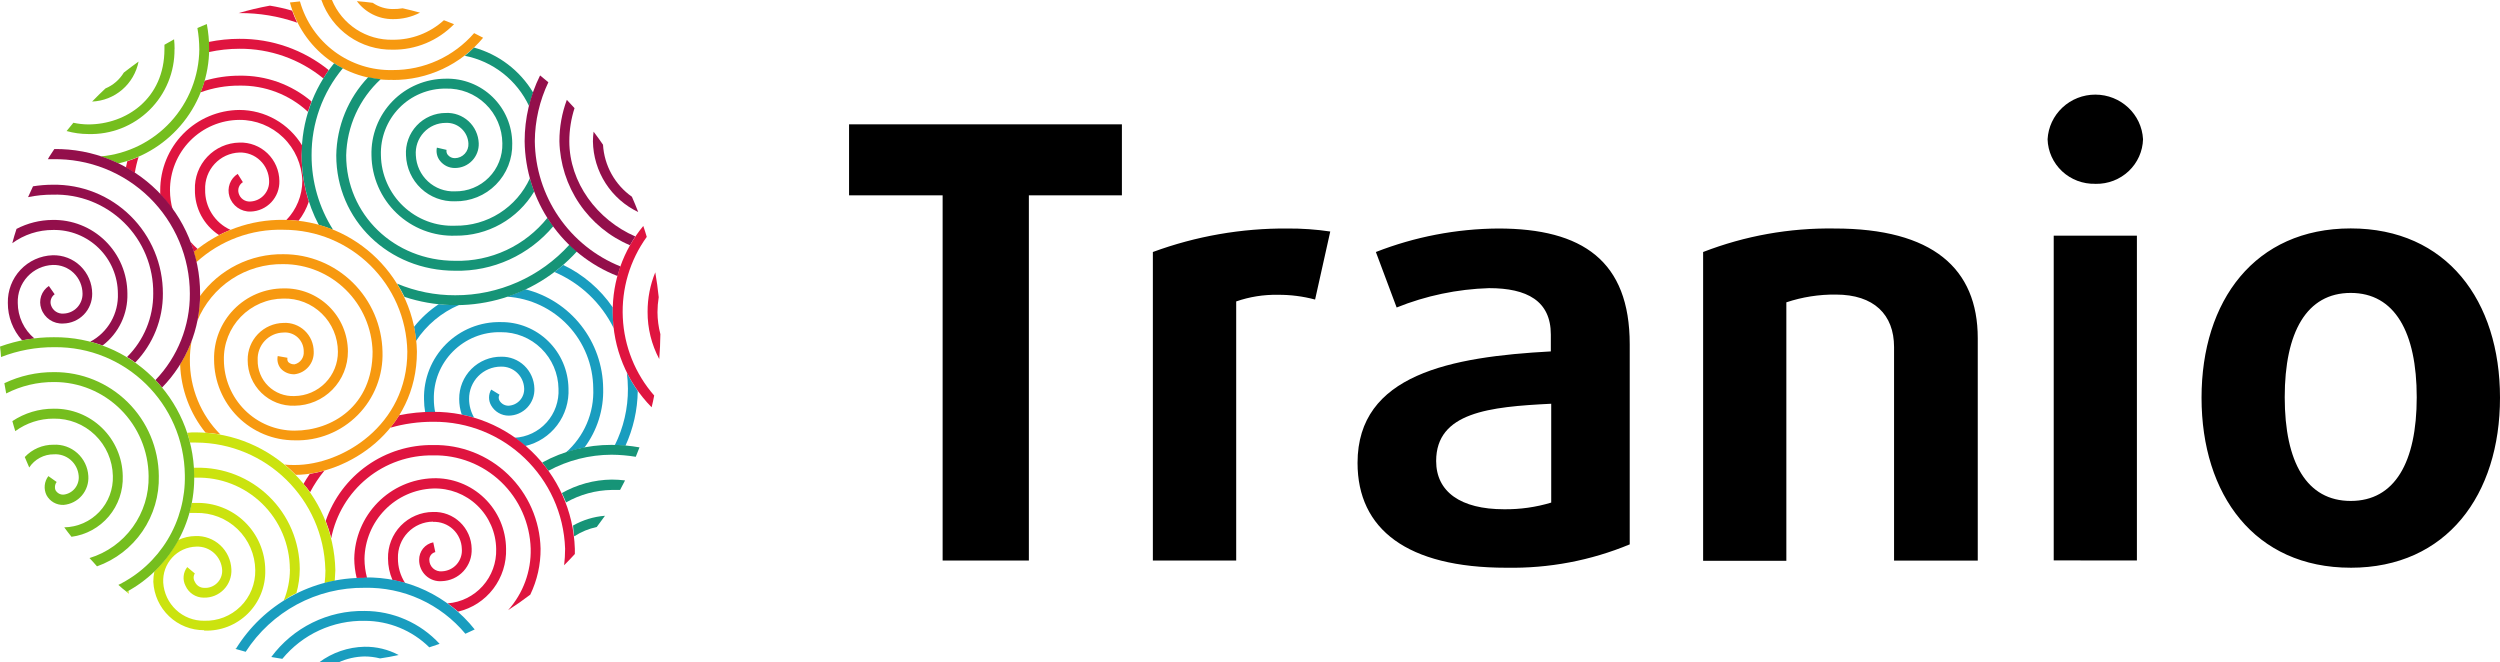 <?xml version="1.0" encoding="UTF-8"?> <svg xmlns="http://www.w3.org/2000/svg" width="117" height="31" viewBox="0 0 117 31" fill="none"> <path d="M14.141 6.812C14.141 6.963 14.118 7.114 14.118 7.27C14.117 8.004 14.23 8.734 14.454 9.432C14.345 9.759 14.183 10.063 13.971 10.334C13.782 10.312 13.593 10.299 13.403 10.295C13.878 9.806 14.145 9.151 14.149 8.467C14.127 7.699 13.806 6.969 13.255 6.435C12.705 5.902 11.969 5.606 11.204 5.611C10.338 5.616 9.509 5.967 8.9 6.586C8.291 7.205 7.951 8.042 7.955 8.913C7.957 9.218 8 9.521 8.082 9.815C7.904 9.563 7.71 9.323 7.499 9.098V8.913C7.496 7.92 7.884 6.967 8.578 6.26C9.273 5.554 10.217 5.154 11.204 5.146C11.795 5.147 12.375 5.301 12.89 5.593C13.404 5.885 13.835 6.305 14.142 6.812H14.141ZM9.775 1.962V2.437C10.244 2.335 10.725 2.283 11.204 2.282C12.635 2.272 14.024 2.763 15.134 3.67C15.215 3.538 15.296 3.406 15.386 3.282C14.201 2.325 12.724 1.807 11.204 1.817C10.725 1.817 10.245 1.867 9.775 1.962ZM13.909 1.062C13.818 0.88 13.739 0.692 13.673 0.5C13.331 0.399 12.983 0.321 12.631 0.264C12.131 0.356 11.643 0.472 11.162 0.613H11.205C12.126 0.606 13.039 0.758 13.909 1.062ZM9.574 3.774C9.522 3.959 9.46 4.141 9.389 4.32C9.971 4.11 10.586 4.004 11.204 4.007C12.39 3.985 13.539 4.423 14.411 5.231C14.462 5.069 14.52 4.91 14.581 4.75C13.638 3.949 12.438 3.52 11.204 3.542C10.655 3.542 10.108 3.621 9.582 3.778L9.574 3.774ZM9.072 11.807C9.13 11.756 9.188 11.703 9.249 11.652C9.126 11.544 9.01 11.427 8.902 11.303C8.964 11.47 9.022 11.625 9.072 11.807ZM9.601 8.877C9.592 8.657 9.627 8.437 9.702 8.23C9.778 8.024 9.894 7.834 10.043 7.672C10.192 7.511 10.371 7.38 10.57 7.288C10.77 7.197 10.985 7.145 11.204 7.138C11.383 7.132 11.56 7.162 11.727 7.226C11.894 7.29 12.046 7.387 12.175 7.511C12.305 7.634 12.409 7.782 12.48 7.947C12.553 8.111 12.591 8.288 12.595 8.467C12.605 8.712 12.519 8.95 12.354 9.131C12.19 9.311 11.962 9.419 11.719 9.431C11.597 9.441 11.475 9.407 11.375 9.337C11.275 9.266 11.202 9.163 11.169 9.045C11.141 8.948 11.145 8.845 11.181 8.751C11.217 8.657 11.282 8.578 11.367 8.525L11.124 8.138C10.953 8.246 10.823 8.407 10.753 8.597C10.683 8.787 10.677 8.994 10.736 9.188C10.867 9.626 11.279 9.919 11.734 9.901C12.1 9.889 12.447 9.732 12.698 9.464C12.949 9.196 13.085 8.839 13.075 8.471C13.072 8.228 13.022 7.989 12.926 7.766C12.83 7.544 12.691 7.343 12.517 7.175C12.342 7.008 12.136 6.877 11.911 6.791C11.685 6.704 11.445 6.664 11.204 6.673C10.922 6.678 10.645 6.739 10.387 6.853C10.129 6.967 9.896 7.132 9.702 7.337C9.508 7.542 9.357 7.784 9.257 8.048C9.158 8.313 9.111 8.595 9.122 8.877C9.115 9.298 9.215 9.714 9.412 10.086C9.61 10.457 9.898 10.772 10.25 11.001C10.424 10.913 10.605 10.831 10.788 10.757C10.428 10.596 10.124 10.331 9.913 9.997C9.701 9.663 9.593 9.273 9.601 8.877ZM5.958 7.545C5.934 7.642 5.911 7.739 5.892 7.839C6.034 7.921 6.174 8.005 6.309 8.095C6.349 7.84 6.408 7.589 6.487 7.343C6.314 7.419 6.138 7.486 5.958 7.545Z" fill="#DF143F"></path> <path d="M28.228 18.174C28.257 19.172 27.948 20.15 27.351 20.948C27.053 21.007 26.761 21.086 26.474 21.185C26.9 20.813 27.238 20.349 27.461 19.828C27.685 19.306 27.788 18.741 27.764 18.174C27.755 17.08 27.334 16.03 26.587 15.234C25.839 14.439 24.821 13.957 23.735 13.885C24.025 13.786 24.311 13.67 24.588 13.539C25.62 13.797 26.537 14.393 27.195 15.231C27.854 16.07 28.218 17.105 28.228 18.174ZM28.722 15.356C28.693 15.113 28.677 14.869 28.676 14.624V14.384C28.09 13.529 27.291 12.845 26.358 12.4C26.225 12.517 26.087 12.626 25.944 12.729C27.154 13.244 28.139 14.177 28.722 15.36V15.356ZM23.437 17.158C24.018 17.137 24.508 17.591 24.531 18.174C24.536 18.276 24.521 18.379 24.487 18.475C24.453 18.572 24.4 18.66 24.331 18.736C24.262 18.812 24.179 18.873 24.087 18.916C23.995 18.959 23.895 18.983 23.793 18.988C23.708 18.987 23.626 18.965 23.552 18.923C23.479 18.88 23.418 18.82 23.375 18.747C23.351 18.704 23.339 18.656 23.339 18.608C23.339 18.559 23.351 18.511 23.375 18.468L22.989 18.232C22.922 18.345 22.887 18.474 22.887 18.606C22.887 18.737 22.922 18.866 22.989 18.98C23.158 19.272 23.47 19.453 23.808 19.452C23.971 19.45 24.133 19.416 24.282 19.35C24.432 19.284 24.567 19.189 24.679 19.07C24.791 18.95 24.878 18.81 24.935 18.656C24.992 18.502 25.017 18.338 25.009 18.174C24.998 17.773 24.829 17.392 24.54 17.114C24.25 16.837 23.864 16.686 23.464 16.694C23.204 16.691 22.946 16.74 22.706 16.839C22.465 16.938 22.246 17.084 22.062 17.268C21.878 17.453 21.733 17.672 21.635 17.913C21.537 18.154 21.488 18.413 21.49 18.674C21.49 18.921 21.53 19.168 21.609 19.402C21.806 19.441 21.996 19.491 22.189 19.546C22.036 19.28 21.955 18.98 21.953 18.674C21.951 18.476 21.988 18.28 22.061 18.096C22.135 17.913 22.243 17.746 22.381 17.605C22.519 17.464 22.684 17.352 22.865 17.276C23.046 17.199 23.241 17.159 23.437 17.158ZM26.346 11.137L26.165 10.928L26.346 11.132V11.137ZM29.336 17.438C29.368 17.687 29.385 17.938 29.387 18.19C29.392 19.111 29.18 20.021 28.769 20.844C28.939 20.844 29.105 20.852 29.268 20.867C29.638 20.061 29.835 19.186 29.847 18.298C29.655 18.025 29.484 17.737 29.336 17.438ZM26.605 18.174C26.591 17.341 26.251 16.548 25.657 15.967C25.064 15.386 24.266 15.065 23.437 15.074C22.962 15.063 22.49 15.15 22.049 15.328C21.608 15.506 21.207 15.772 20.87 16.109C20.535 16.447 20.271 16.849 20.094 17.291C19.918 17.734 19.832 18.209 19.844 18.686C19.845 18.89 19.863 19.095 19.898 19.297H20.366C20.326 19.098 20.305 18.896 20.304 18.693C20.294 18.278 20.368 17.864 20.521 17.478C20.675 17.093 20.905 16.742 21.198 16.448C21.491 16.154 21.84 15.922 22.224 15.767C22.608 15.612 23.02 15.537 23.433 15.546C24.141 15.538 24.822 15.812 25.329 16.308C25.836 16.804 26.127 17.482 26.138 18.193C26.153 18.479 26.111 18.766 26.016 19.036C25.921 19.306 25.774 19.555 25.583 19.768C25.392 19.981 25.161 20.154 24.904 20.278C24.646 20.401 24.367 20.473 24.082 20.487C24.252 20.607 24.419 20.735 24.576 20.875C25.176 20.736 25.708 20.389 26.079 19.895C26.45 19.401 26.636 18.792 26.605 18.174ZM21.478 14.275H21.308C21.053 14.275 20.798 14.275 20.535 14.236C20.096 14.526 19.704 14.884 19.377 15.298C19.419 15.516 19.45 15.736 19.469 15.957C19.96 15.211 20.659 14.626 21.478 14.275Z" fill="#199DBF"></path> <path d="M16.702 0.055C16.96 0.074 17.208 0.1 17.444 0.132C17.719 0.321 18.045 0.423 18.379 0.423C18.534 0.426 18.69 0.414 18.844 0.388C19.119 0.449 19.39 0.518 19.657 0.592C19.263 0.797 18.825 0.901 18.379 0.895C18.054 0.896 17.733 0.821 17.442 0.675C17.151 0.529 16.897 0.317 16.702 0.055ZM18.379 2.325C18.913 2.331 19.442 2.228 19.936 2.023C20.429 1.818 20.876 1.515 21.25 1.132C21.093 1.066 20.935 1.004 20.775 0.946C20.12 1.542 19.266 1.868 18.383 1.86C17.777 1.874 17.181 1.704 16.673 1.373C16.165 1.041 15.768 0.562 15.535 0L15.041 0C15.285 0.69 15.739 1.286 16.337 1.703C16.936 2.12 17.65 2.338 18.379 2.325ZM18.379 3.743C19.185 3.746 19.982 3.571 20.714 3.23C21.445 2.888 22.092 2.389 22.61 1.767L22.189 1.55C21.714 2.096 21.128 2.533 20.471 2.831C19.814 3.129 19.1 3.282 18.379 3.279C17.404 3.302 16.448 2.999 15.662 2.418C14.877 1.837 14.305 1.009 14.037 0.066L13.569 0.116C13.851 1.175 14.478 2.107 15.35 2.764C16.223 3.421 17.289 3.765 18.379 3.739V3.743Z" fill="#F79910"></path> <path d="M25.621 10.195C25.709 10.334 25.802 10.471 25.899 10.583C25.336 11.253 24.632 11.789 23.837 12.15C23.042 12.512 22.177 12.69 21.304 12.671C18.182 12.671 15.737 10.3 15.737 7.269C15.759 5.904 16.293 4.598 17.232 3.612C17.424 3.654 17.62 3.688 17.815 3.709C17.322 4.163 16.924 4.712 16.647 5.323C16.369 5.935 16.218 6.597 16.201 7.269C16.201 10.036 18.441 12.206 21.304 12.206C22.129 12.227 22.947 12.056 23.696 11.707C24.444 11.359 25.102 10.841 25.62 10.195H25.621ZM21.304 13.818C20.368 13.821 19.441 13.635 18.577 13.272C18.707 13.473 18.826 13.681 18.932 13.895C20.34 14.36 21.851 14.406 23.283 14.027C24.716 13.648 26.009 12.861 27.007 11.76C26.888 11.66 26.764 11.56 26.651 11.45C25.974 12.198 25.148 12.796 24.227 13.203C23.306 13.611 22.311 13.821 21.304 13.818ZM16.046 3.193C15.903 3.127 15.766 3.049 15.636 2.96C14.647 4.175 14.11 5.699 14.118 7.269C14.116 8.404 14.39 9.521 14.918 10.524C15.146 10.588 15.37 10.664 15.59 10.753C14.928 9.712 14.579 8.502 14.582 7.266C14.576 5.777 15.095 4.334 16.046 3.193ZM22.185 2.225C22.048 2.361 21.904 2.491 21.753 2.611C22.403 2.739 23.015 3.019 23.538 3.429C24.06 3.838 24.48 4.366 24.762 4.968C24.817 4.75 24.879 4.539 24.951 4.332C24.331 3.299 23.339 2.544 22.181 2.225H22.185ZM21.303 10.563C20.858 10.581 20.414 10.51 19.997 10.353C19.58 10.196 19.198 9.957 18.874 9.65C18.55 9.344 18.291 8.975 18.111 8.566C17.931 8.157 17.834 7.716 17.827 7.269C17.813 6.862 17.881 6.456 18.028 6.076C18.174 5.696 18.396 5.349 18.679 5.058C18.963 4.766 19.303 4.534 19.679 4.378C20.054 4.221 20.457 4.142 20.864 4.146C21.206 4.137 21.547 4.195 21.866 4.319C22.185 4.444 22.477 4.63 22.724 4.869C23.222 5.351 23.505 6.014 23.51 6.708C23.518 7.004 23.466 7.298 23.357 7.573C23.249 7.848 23.086 8.098 22.878 8.307C22.671 8.517 22.423 8.683 22.149 8.794C21.876 8.906 21.584 8.96 21.289 8.955C20.825 8.974 20.372 8.807 20.03 8.491C19.687 8.176 19.483 7.737 19.461 7.27C19.446 7.076 19.471 6.88 19.534 6.696C19.598 6.512 19.699 6.344 19.831 6.201C19.963 6.058 20.122 5.944 20.3 5.867C20.478 5.789 20.67 5.75 20.864 5.751C21.131 5.738 21.392 5.831 21.59 6.012C21.789 6.192 21.908 6.443 21.922 6.712C21.928 6.8 21.916 6.888 21.887 6.97C21.858 7.053 21.813 7.129 21.753 7.194C21.694 7.259 21.622 7.31 21.543 7.346C21.463 7.382 21.376 7.401 21.289 7.402C21.226 7.403 21.164 7.39 21.107 7.364C21.05 7.338 21 7.299 20.96 7.251C20.932 7.218 20.912 7.18 20.902 7.139C20.891 7.098 20.89 7.055 20.898 7.014L20.446 6.909C20.423 7.018 20.425 7.132 20.452 7.241C20.478 7.35 20.53 7.451 20.601 7.537C20.684 7.64 20.79 7.723 20.91 7.78C21.03 7.836 21.16 7.864 21.293 7.862C21.442 7.863 21.591 7.832 21.729 7.774C21.867 7.715 21.991 7.629 22.095 7.52C22.199 7.412 22.28 7.283 22.333 7.143C22.387 7.002 22.411 6.852 22.405 6.701C22.397 6.506 22.35 6.315 22.268 6.138C22.186 5.961 22.07 5.803 21.927 5.671C21.783 5.54 21.615 5.438 21.433 5.372C21.25 5.306 21.056 5.277 20.863 5.287C20.608 5.286 20.357 5.338 20.123 5.439C19.889 5.54 19.678 5.688 19.504 5.874C19.329 6.06 19.194 6.279 19.108 6.52C19.021 6.76 18.984 7.015 19 7.27C19.022 7.86 19.275 8.418 19.705 8.821C20.134 9.224 20.705 9.439 21.292 9.421C21.647 9.427 22 9.361 22.33 9.227C22.66 9.093 22.959 8.893 23.21 8.639C23.46 8.386 23.657 8.085 23.788 7.753C23.919 7.421 23.982 7.066 23.973 6.709C23.971 6.304 23.889 5.903 23.731 5.531C23.573 5.158 23.342 4.822 23.053 4.54C22.763 4.258 22.42 4.037 22.044 3.89C21.668 3.743 21.267 3.672 20.864 3.683C19.923 3.683 19.023 4.063 18.367 4.739C18.043 5.073 17.789 5.469 17.62 5.904C17.452 6.339 17.372 6.804 17.385 7.271C17.392 7.778 17.5 8.279 17.703 8.744C17.905 9.209 18.197 9.628 18.563 9.978C18.929 10.328 19.361 10.601 19.833 10.782C20.306 10.963 20.809 11.047 21.314 11.03C22.055 11.037 22.784 10.851 23.431 10.487C24.078 10.124 24.619 9.598 25.001 8.96C24.924 8.758 24.857 8.552 24.8 8.343C24.493 9.014 24 9.581 23.379 9.975C22.759 10.369 22.037 10.573 21.303 10.563Z" fill="#169477"></path> <path d="M24.553 6.607C24.553 5.539 24.801 4.485 25.276 3.53C25.404 3.635 25.528 3.744 25.663 3.851C25.253 4.71 25.037 5.65 25.029 6.603C25.044 7.87 25.434 9.104 26.148 10.149C26.862 11.193 27.868 12.001 29.039 12.469C28.99 12.617 28.942 12.764 28.901 12.919C27.633 12.422 26.542 11.556 25.768 10.431C24.993 9.307 24.57 7.974 24.553 6.607ZM29.484 11.478C29.562 11.337 29.646 11.2 29.735 11.067C27.946 10.292 26.644 8.544 26.644 6.611C26.644 6.085 26.726 5.562 26.888 5.061C26.771 4.932 26.647 4.805 26.528 4.673C26.297 5.293 26.179 5.95 26.18 6.612C26.206 7.657 26.531 8.672 27.117 9.535C27.703 10.398 28.525 11.073 29.484 11.478ZM29.87 9.928C29.777 9.685 29.678 9.445 29.573 9.207C29.18 8.93 28.855 8.567 28.62 8.145C28.386 7.724 28.25 7.255 28.221 6.773C28.079 6.565 27.933 6.361 27.78 6.162C27.76 6.312 27.751 6.464 27.749 6.614C27.76 7.312 27.965 7.992 28.342 8.578C28.718 9.163 29.25 9.631 29.878 9.928H29.87Z" fill="#930F4B"></path> <path d="M28.676 14.628C28.658 13.149 29.165 11.712 30.106 10.575C30.164 10.745 30.218 10.912 30.268 11.086C29.479 12.18 29.084 13.511 29.147 14.86C29.21 16.21 29.728 17.497 30.616 18.511C30.582 18.696 30.542 18.88 30.496 19.061C29.334 17.882 28.68 16.289 28.676 14.628ZM30.852 16.802C30.883 16.414 30.902 16.027 30.906 15.64C30.818 15.303 30.772 14.957 30.77 14.608C30.771 14.375 30.791 14.14 30.828 13.907C30.79 13.52 30.732 13.133 30.667 12.745C30.427 13.331 30.305 13.96 30.307 14.594C30.303 15.363 30.491 16.123 30.852 16.802Z" fill="#DF143F"></path> <path d="M28.619 20.82C29.058 20.82 29.495 20.859 29.928 20.937C29.874 21.083 29.812 21.235 29.754 21.378C29.379 21.316 28.999 21.283 28.619 21.281C27.588 21.284 26.574 21.542 25.666 22.033C25.572 21.902 25.475 21.773 25.377 21.645C26.371 21.1 27.486 20.817 28.619 20.82ZM26.3 23.083C26.37 23.226 26.432 23.37 26.49 23.514C27.145 23.142 27.882 22.941 28.634 22.929H29.02C29.101 22.781 29.175 22.634 29.252 22.483C29.046 22.458 28.838 22.445 28.63 22.444C27.803 22.454 26.992 22.676 26.273 23.087L26.3 23.083ZM26.884 25.094C27.203 24.888 27.556 24.742 27.927 24.664C28.054 24.489 28.178 24.315 28.313 24.138C27.787 24.179 27.277 24.335 26.818 24.595C26.826 24.76 26.853 24.928 26.872 25.094H26.884Z" fill="#169477"></path> <path d="M15.185 22.022C14.927 22.337 14.702 22.676 14.512 23.036C14.419 22.899 14.316 22.77 14.202 22.65C14.295 22.487 14.392 22.331 14.497 22.18C14.729 22.142 14.959 22.089 15.185 22.021V22.022ZM23.684 25.68C23.68 25.236 23.588 24.798 23.414 24.392C23.239 23.985 22.985 23.617 22.666 23.31C22.348 23.003 21.971 22.762 21.558 22.603C21.146 22.443 20.706 22.368 20.264 22.382C19.288 22.414 18.361 22.822 17.675 23.521C16.989 24.221 16.597 25.159 16.579 26.142C16.581 26.447 16.619 26.751 16.691 27.047H17.178C17.1 26.757 17.06 26.457 17.058 26.156C17.072 25.299 17.413 24.48 18.009 23.867C18.605 23.254 19.412 22.895 20.264 22.862C20.645 22.849 21.024 22.913 21.38 23.049C21.735 23.186 22.061 23.392 22.336 23.656C22.892 24.189 23.211 24.924 23.221 25.695C23.24 26.332 23.014 26.952 22.59 27.425C22.166 27.899 21.577 28.19 20.945 28.238C21.117 28.357 21.281 28.487 21.439 28.624C22.095 28.47 22.677 28.092 23.086 27.554C23.496 27.016 23.707 26.353 23.684 25.676V25.68ZM20.265 20.828C19.163 20.814 18.085 21.15 17.184 21.787C16.282 22.424 15.603 23.331 15.243 24.378C15.346 24.64 15.434 24.912 15.501 25.187C15.719 24.083 16.315 23.09 17.186 22.382C18.056 21.674 19.146 21.296 20.265 21.312C21.446 21.286 22.588 21.73 23.445 22.547C24.301 23.364 24.801 24.489 24.836 25.676C24.863 26.736 24.485 27.766 23.78 28.555C24.137 28.326 24.481 28.086 24.817 27.83C25.14 27.158 25.306 26.421 25.299 25.676C25.269 24.362 24.722 23.115 23.779 22.206C22.835 21.297 21.571 20.802 20.265 20.828ZM20.265 24.424C20.436 24.417 20.607 24.443 20.767 24.503C20.927 24.562 21.075 24.652 21.2 24.769C21.325 24.886 21.427 25.026 21.497 25.183C21.569 25.339 21.608 25.508 21.613 25.68C21.625 25.811 21.61 25.944 21.568 26.07C21.527 26.195 21.461 26.311 21.374 26.41C21.287 26.509 21.181 26.589 21.062 26.645C20.943 26.701 20.814 26.733 20.683 26.738C20.608 26.745 20.532 26.737 20.461 26.713C20.39 26.689 20.324 26.651 20.268 26.6C20.213 26.549 20.168 26.488 20.138 26.418C20.107 26.349 20.092 26.274 20.092 26.199C20.09 26.116 20.118 26.034 20.169 25.969C20.22 25.903 20.292 25.857 20.373 25.838L20.276 25.381C20.088 25.419 19.92 25.521 19.799 25.67C19.679 25.82 19.614 26.007 19.616 26.199C19.614 26.337 19.64 26.474 19.694 26.6C19.747 26.727 19.827 26.841 19.927 26.936C20.027 27.03 20.146 27.102 20.275 27.147C20.405 27.192 20.542 27.21 20.679 27.198C20.87 27.192 21.058 27.147 21.232 27.067C21.406 26.987 21.562 26.873 21.692 26.731C21.821 26.59 21.922 26.424 21.988 26.244C22.053 26.063 22.082 25.871 22.074 25.679C22.07 25.446 22.019 25.216 21.925 25.002C21.831 24.789 21.696 24.597 21.527 24.437C21.358 24.277 21.159 24.152 20.942 24.07C20.725 23.988 20.493 23.951 20.261 23.96C19.98 23.962 19.702 24.02 19.444 24.131C19.185 24.241 18.951 24.403 18.755 24.605C18.36 25.015 18.145 25.567 18.159 26.137C18.159 26.483 18.23 26.826 18.368 27.145C18.569 27.184 18.755 27.229 18.959 27.284C18.736 26.938 18.619 26.534 18.623 26.121C18.617 25.9 18.655 25.68 18.735 25.473C18.814 25.267 18.934 25.079 19.087 24.92C19.24 24.761 19.423 24.634 19.625 24.547C19.828 24.46 20.045 24.414 20.265 24.413V24.424ZM20.265 19.274C19.734 19.274 19.204 19.326 18.685 19.433C18.557 19.637 18.417 19.833 18.264 20.018C18.915 19.831 19.588 19.738 20.265 19.739C23.591 19.71 26.334 22.346 26.447 25.68C26.447 25.939 26.431 26.197 26.401 26.454C26.573 26.282 26.741 26.105 26.903 25.928V25.684C26.787 22.095 23.844 19.252 20.265 19.274Z" fill="#DF143F"></path> <path d="M8.886 16.849C8.883 17.496 9.008 18.138 9.253 18.736C9.498 19.335 9.86 19.879 10.316 20.335C10.086 20.294 9.854 20.266 9.621 20.251C8.887 19.343 8.469 18.219 8.43 17.05C8.645 16.701 8.825 16.333 8.968 15.95C8.913 16.246 8.886 16.547 8.886 16.849ZM13.265 10.289C11.732 10.271 10.243 10.805 9.069 11.795C9.114 11.951 9.153 12.109 9.192 12.269C10.305 11.254 11.765 10.71 13.268 10.753C16.427 10.753 19.005 13.289 19.063 16.457C19.063 19.918 16.007 21.762 13.801 21.762C13.639 21.762 13.477 21.762 13.318 21.739C13.502 21.891 13.676 22.053 13.844 22.223C16.227 22.2 19.512 20.197 19.512 16.457C19.441 13.042 16.669 10.306 13.264 10.289H13.265ZM17.901 16.457C17.876 15.238 17.376 14.077 16.509 13.224C15.642 12.371 14.477 11.895 13.264 11.897C12.504 11.885 11.753 12.057 11.073 12.399C10.394 12.74 9.805 13.24 9.358 13.857C9.352 14.247 9.31 14.636 9.234 15.019C9.562 14.22 10.121 13.538 10.84 13.064C11.559 12.59 12.404 12.345 13.264 12.361C14.353 12.362 15.399 12.791 16.178 13.556C16.958 14.321 17.409 15.362 17.437 16.457C17.437 18.999 15.544 20.154 13.785 20.154C12.911 20.154 12.073 19.807 11.453 19.187C10.834 18.568 10.483 17.727 10.478 16.849C10.469 16.475 10.535 16.104 10.671 15.756C10.807 15.409 11.011 15.092 11.27 14.825C11.53 14.557 11.84 14.344 12.182 14.197C12.524 14.051 12.892 13.975 13.264 13.973C13.594 13.964 13.924 14.021 14.232 14.142C14.54 14.262 14.821 14.444 15.059 14.675C15.297 14.906 15.486 15.183 15.616 15.489C15.745 15.795 15.813 16.124 15.814 16.457C15.818 17.003 15.606 17.528 15.225 17.918C14.844 18.307 14.325 18.529 13.782 18.535C13.327 18.556 12.881 18.387 12.555 18.067C12.393 17.909 12.266 17.719 12.181 17.51C12.095 17.3 12.054 17.075 12.059 16.849C12.052 16.684 12.078 16.52 12.135 16.366C12.192 16.212 12.278 16.071 12.39 15.952C12.502 15.832 12.637 15.736 12.786 15.669C12.935 15.602 13.097 15.566 13.26 15.563C13.383 15.551 13.506 15.566 13.623 15.606C13.739 15.646 13.846 15.71 13.937 15.795C14.027 15.879 14.098 15.982 14.146 16.096C14.194 16.21 14.217 16.333 14.215 16.457C14.225 16.59 14.188 16.724 14.11 16.832C14.032 16.941 13.918 17.018 13.789 17.05C13.735 17.054 13.681 17.047 13.629 17.029C13.578 17.011 13.532 16.982 13.492 16.945C13.471 16.916 13.457 16.884 13.45 16.849C13.444 16.814 13.445 16.779 13.454 16.744L12.998 16.663C12.977 16.764 12.978 16.868 13.002 16.969C13.026 17.07 13.072 17.164 13.137 17.244C13.303 17.428 13.543 17.526 13.79 17.515C14.317 17.45 14.706 16.989 14.682 16.457C14.682 16.273 14.645 16.091 14.573 15.923C14.501 15.754 14.395 15.602 14.262 15.476C14.129 15.35 13.972 15.253 13.8 15.19C13.629 15.128 13.446 15.101 13.264 15.113C12.813 15.121 12.385 15.309 12.071 15.634C11.758 15.959 11.585 16.396 11.591 16.849C11.59 17.136 11.646 17.42 11.757 17.684C11.868 17.949 12.031 18.188 12.236 18.388C12.441 18.587 12.684 18.744 12.95 18.847C13.216 18.95 13.501 18.997 13.786 18.987C14.452 18.982 15.089 18.712 15.557 18.235C16.024 17.759 16.285 17.115 16.282 16.445C16.281 16.052 16.201 15.663 16.049 15.301C15.896 14.938 15.672 14.611 15.392 14.336C15.111 14.062 14.778 13.846 14.414 13.702C14.049 13.558 13.659 13.488 13.268 13.497C12.835 13.498 12.406 13.585 12.007 13.754C11.608 13.923 11.246 14.171 10.943 14.482C10.64 14.793 10.403 15.161 10.244 15.565C10.086 15.97 10.009 16.402 10.019 16.837C10.023 17.839 10.422 18.799 11.129 19.506C11.836 20.212 12.793 20.608 13.79 20.607C14.336 20.623 14.88 20.526 15.387 20.323C15.895 20.12 16.355 19.814 16.741 19.425C17.126 19.036 17.428 18.572 17.627 18.062C17.827 17.551 17.92 17.005 17.901 16.457Z" fill="#F79910"></path> <path d="M9.327 2.299C9.325 1.967 9.296 1.636 9.238 1.31L9.679 1.124C9.751 1.507 9.789 1.896 9.79 2.286C9.783 3.53 9.361 4.735 8.59 5.708C7.819 6.681 6.745 7.364 5.541 7.649C5.274 7.521 4.999 7.411 4.717 7.32C5.969 7.207 7.133 6.631 7.986 5.703C8.838 4.775 9.316 3.562 9.328 2.299H9.327ZM6.49 2.878C6.256 3.046 6.024 3.219 5.795 3.397C5.594 3.729 5.294 3.989 4.937 4.138C4.723 4.336 4.515 4.542 4.311 4.753C4.83 4.731 5.327 4.535 5.721 4.195C6.116 3.855 6.385 3.391 6.486 2.878H6.49ZM8.171 2.297C8.171 2.144 8.163 1.992 8.147 1.839C7.997 1.921 7.847 2.01 7.696 2.095V2.297C7.696 4.622 5.903 5.823 4.129 5.823C3.896 5.821 3.662 5.795 3.434 5.745L3.117 6.133C3.447 6.225 3.787 6.272 4.129 6.273C4.658 6.289 5.184 6.198 5.676 6.005C6.169 5.812 6.617 5.52 6.995 5.149C7.372 4.778 7.67 4.334 7.871 3.843C8.073 3.353 8.173 2.827 8.167 2.297H8.171Z" fill="#75BE1E"></path> <path d="M6.015 27.648C6.015 27.698 6.015 27.741 6.039 27.791L5.919 27.698L6.015 27.648ZM11 30.361H11.039V30.334L11 30.361ZM9.555 29.512C9.931 29.527 10.307 29.464 10.658 29.328C11.009 29.191 11.329 28.983 11.598 28.718C12.14 28.181 12.435 27.443 12.414 26.679C12.412 26.258 12.325 25.841 12.16 25.454C11.995 25.067 11.754 24.717 11.452 24.424C11.15 24.131 10.793 23.902 10.401 23.75C10.01 23.597 9.592 23.525 9.172 23.537H8.972C8.939 23.695 8.9 23.851 8.855 24.006H9.168C9.527 23.996 9.883 24.058 10.217 24.187C10.552 24.317 10.857 24.512 11.116 24.761C11.639 25.265 11.938 25.956 11.946 26.683C11.952 26.999 11.894 27.312 11.775 27.605C11.656 27.897 11.48 28.162 11.256 28.383C11.031 28.604 10.765 28.778 10.472 28.893C10.178 29.008 9.865 29.061 9.551 29.051C9.066 29.056 8.597 28.875 8.241 28.543C7.886 28.211 7.67 27.755 7.639 27.268C7.627 27.055 7.658 26.841 7.729 26.64C7.801 26.439 7.912 26.254 8.056 26.097C8.2 25.939 8.374 25.813 8.568 25.724C8.762 25.636 8.971 25.588 9.184 25.582C9.823 25.552 10.366 26.046 10.398 26.687C10.402 26.799 10.383 26.91 10.341 27.014C10.3 27.118 10.237 27.212 10.157 27.289C10.077 27.367 9.982 27.427 9.878 27.465C9.773 27.504 9.662 27.52 9.551 27.512C9.459 27.511 9.369 27.483 9.293 27.433C9.216 27.382 9.155 27.31 9.118 27.226C9.081 27.168 9.062 27.101 9.062 27.032C9.062 26.963 9.081 26.896 9.118 26.838L8.762 26.54C8.667 26.663 8.608 26.811 8.594 26.966C8.58 27.121 8.61 27.277 8.682 27.416C8.832 27.753 9.166 27.971 9.535 27.97C9.71 27.975 9.883 27.944 10.044 27.879C10.206 27.813 10.352 27.715 10.474 27.589C10.596 27.464 10.69 27.314 10.751 27.15C10.812 26.986 10.839 26.811 10.829 26.636C10.809 26.209 10.621 25.806 10.308 25.516C9.994 25.226 9.58 25.072 9.154 25.087C8.867 25.089 8.584 25.155 8.327 25.28C8.037 25.821 7.665 26.312 7.225 26.738C7.192 26.899 7.175 27.064 7.175 27.23C7.205 27.842 7.469 28.419 7.912 28.84C8.354 29.262 8.941 29.496 9.551 29.493L9.555 29.512ZM13.569 26.652C13.566 27.155 13.466 27.652 13.275 28.117C13.466 27.973 13.665 27.854 13.871 27.76C13.974 27.392 14.027 27.011 14.029 26.628C14.026 25.995 13.898 25.369 13.652 24.787C13.405 24.204 13.045 23.677 12.593 23.236C12.141 22.795 11.605 22.448 11.017 22.217C10.43 21.986 9.803 21.875 9.172 21.89H9.08V22.355H9.161C9.731 22.338 10.299 22.437 10.831 22.644C11.364 22.852 11.849 23.164 12.26 23.562C12.67 23.96 12.997 24.436 13.221 24.963C13.445 25.489 13.562 26.056 13.565 26.628L13.569 26.652ZM15.231 26.683C15.23 26.887 15.217 27.09 15.192 27.292C15.349 27.248 15.507 27.211 15.667 27.179C15.667 27.016 15.694 26.85 15.694 26.683C15.62 23.118 12.728 20.259 9.172 20.235C9.03 20.235 8.898 20.235 8.759 20.255C8.809 20.406 8.855 20.556 8.894 20.712H9.172C12.463 20.725 15.145 23.362 15.226 26.66L15.231 26.683Z" fill="#CBE30F"></path> <path d="M17.058 30.268C17.615 30.259 18.166 30.393 18.658 30.655C18.371 30.718 18.082 30.772 17.788 30.814C17.55 30.753 17.304 30.722 17.058 30.722C16.638 30.73 16.224 30.825 15.841 31H14.933C15.548 30.54 16.291 30.284 17.058 30.268ZM17.058 28.593C16.213 28.578 15.377 28.766 14.618 29.141C13.86 29.515 13.201 30.066 12.696 30.748L13.213 30.834C13.683 30.264 14.274 29.807 14.943 29.5C15.613 29.192 16.343 29.04 17.078 29.055C18.205 29.058 19.287 29.503 20.091 30.295C20.253 30.244 20.415 30.187 20.574 30.132C20.125 29.646 19.581 29.258 18.976 28.994C18.371 28.729 17.718 28.592 17.058 28.593ZM17.058 27.045C15.854 27.031 14.667 27.33 13.612 27.913C12.557 28.497 11.669 29.344 11.035 30.373L11.498 30.504C12.098 29.574 12.923 28.812 13.895 28.288C14.867 27.765 15.955 27.497 17.058 27.509C17.955 27.489 18.845 27.672 19.662 28.044C20.48 28.417 21.203 28.969 21.78 29.66C21.926 29.594 22.074 29.527 22.216 29.458C21.6 28.682 20.814 28.058 19.919 27.636C19.025 27.214 18.046 27.005 17.058 27.024V27.045Z" fill="#199DBF"></path> <path d="M2.469 7.451H2.24C2.318 7.3 2.438 7.146 2.543 6.975C4.344 6.955 6.078 7.657 7.362 8.929C7.996 9.557 8.5 10.306 8.844 11.133C9.187 11.959 9.365 12.845 9.365 13.741C9.372 15.386 8.731 16.967 7.582 18.139C7.484 18.018 7.381 17.9 7.274 17.787C8.317 16.702 8.895 15.249 8.885 13.741C8.883 12.903 8.715 12.073 8.39 11.302C8.065 10.53 7.59 9.831 6.994 9.246C6.395 8.661 5.688 8.2 4.911 7.892C4.134 7.584 3.304 7.434 2.469 7.451ZM0.831 14.175C0.815 13.722 0.978 13.28 1.285 12.947C1.592 12.615 2.017 12.418 2.468 12.4C2.648 12.394 2.827 12.424 2.995 12.488C3.163 12.552 3.317 12.649 3.447 12.774C3.577 12.899 3.681 13.049 3.752 13.215C3.823 13.381 3.861 13.56 3.863 13.741C3.867 13.983 3.776 14.217 3.609 14.393C3.442 14.568 3.213 14.669 2.972 14.676C2.845 14.686 2.719 14.653 2.613 14.583C2.507 14.512 2.428 14.408 2.388 14.287C2.357 14.194 2.357 14.094 2.388 14.001C2.418 13.908 2.478 13.828 2.558 13.772L2.287 13.384C2.118 13.496 1.992 13.661 1.927 13.853C1.863 14.046 1.864 14.254 1.931 14.446C2.079 14.884 2.5 15.168 2.959 15.14C3.323 15.135 3.67 14.984 3.925 14.722C4.179 14.46 4.319 14.107 4.315 13.741C4.314 13.499 4.264 13.261 4.169 13.039C4.074 12.817 3.936 12.617 3.763 12.449C3.59 12.282 3.385 12.151 3.161 12.065C2.936 11.979 2.697 11.938 2.457 11.946C1.887 11.967 1.349 12.212 0.957 12.629C0.566 13.046 0.354 13.602 0.367 14.175C0.363 14.824 0.602 15.45 1.035 15.93C1.224 15.891 1.422 15.864 1.611 15.841C1.367 15.638 1.171 15.383 1.037 15.095C0.902 14.807 0.832 14.493 0.831 14.175ZM7.171 13.737C7.174 14.29 7.067 14.838 6.856 15.348C6.645 15.859 6.334 16.322 5.943 16.709C6.078 16.79 6.209 16.875 6.329 16.968C7.165 16.103 7.63 14.943 7.623 13.737C7.624 13.061 7.491 12.392 7.231 11.768C6.971 11.145 6.591 10.58 6.111 10.107C5.631 9.632 5.061 9.259 4.436 9.008C3.811 8.757 3.142 8.634 2.469 8.645C2.159 8.645 1.851 8.671 1.545 8.719C1.464 8.886 1.387 9.056 1.313 9.227C1.695 9.147 2.083 9.108 2.473 9.11C3.088 9.091 3.7 9.197 4.273 9.422C4.846 9.647 5.368 9.986 5.808 10.419C6.247 10.851 6.594 11.368 6.828 11.939C7.062 12.51 7.179 13.123 7.171 13.741V13.737ZM5.517 13.737C5.535 14.197 5.423 14.653 5.194 15.053C4.965 15.452 4.629 15.778 4.223 15.993C4.42 16.043 4.61 16.102 4.802 16.168C5.174 15.885 5.474 15.517 5.675 15.094C5.877 14.671 5.975 14.206 5.962 13.738C5.961 13.279 5.869 12.824 5.692 12.402C5.514 11.979 5.254 11.596 4.927 11.275C4.6 10.954 4.212 10.702 3.787 10.534C3.361 10.365 2.907 10.284 2.45 10.293C1.866 10.299 1.291 10.442 0.773 10.712C0.7 10.931 0.634 11.155 0.575 11.382C1.131 10.976 1.801 10.759 2.488 10.762C2.883 10.755 3.275 10.827 3.641 10.974C4.008 11.121 4.342 11.339 4.624 11.616C5.194 12.176 5.515 12.942 5.517 13.742V13.737Z" fill="#930F4B"></path> <path d="M5.927 27.698C5.792 27.591 5.656 27.486 5.54 27.373C6.492 26.904 7.291 26.171 7.842 25.261C8.393 24.351 8.674 23.3 8.651 22.235C8.61 18.889 5.875 16.21 2.539 16.248C1.688 16.244 0.843 16.4 0.049 16.709C0.04 16.546 0.024 16.383 0 16.22C0.807 15.927 1.66 15.778 2.518 15.782C6.108 15.749 9.047 18.636 9.088 22.235C9.113 23.35 8.831 24.451 8.273 25.415C7.715 26.379 6.904 27.169 5.927 27.698ZM7.433 22.273C7.421 20.974 6.898 19.733 5.977 18.823C5.056 17.912 3.814 17.405 2.522 17.415C1.721 17.411 0.929 17.588 0.204 17.934C0.232 18.096 0.259 18.255 0.29 18.414C0.986 18.056 1.757 17.873 2.539 17.879C3.702 17.878 4.819 18.34 5.646 19.163C6.473 19.986 6.943 21.104 6.955 22.274C6.975 23.131 6.716 23.97 6.216 24.664C5.716 25.359 5.004 25.869 4.188 26.117C4.305 26.242 4.421 26.366 4.54 26.505C5.405 26.197 6.15 25.622 6.67 24.862C7.189 24.102 7.457 23.195 7.433 22.273ZM3.346 25.122C3.229 24.979 3.118 24.831 3.007 24.68C3.315 24.674 3.618 24.607 3.9 24.483C4.182 24.358 4.436 24.178 4.649 23.954C4.86 23.73 5.026 23.465 5.134 23.176C5.243 22.886 5.293 22.578 5.282 22.269C5.266 21.545 4.965 20.858 4.446 20.356C3.927 19.855 3.231 19.58 2.512 19.592C1.866 19.59 1.237 19.794 0.715 20.177C0.664 20.022 0.622 19.863 0.579 19.708C1.152 19.327 1.825 19.125 2.512 19.127C3.355 19.114 4.169 19.438 4.775 20.028C5.381 20.618 5.73 21.425 5.745 22.273C5.77 22.963 5.537 23.637 5.094 24.164C4.65 24.691 4.027 25.033 3.346 25.122ZM1.368 21.878C1.298 21.7 1.224 21.557 1.159 21.39C1.508 21.018 1.994 20.809 2.504 20.813C2.913 20.79 3.313 20.931 3.619 21.205C3.924 21.479 4.11 21.863 4.134 22.274C4.157 22.608 4.048 22.937 3.831 23.191C3.614 23.445 3.307 23.602 2.975 23.63C2.812 23.636 2.651 23.597 2.51 23.516C2.369 23.435 2.253 23.316 2.176 23.172C2.107 23.03 2.078 22.871 2.094 22.714C2.109 22.557 2.168 22.407 2.264 22.282L2.651 22.556C2.609 22.61 2.582 22.675 2.573 22.743C2.564 22.811 2.573 22.881 2.6 22.944C2.639 23.011 2.696 23.066 2.764 23.103C2.833 23.139 2.91 23.155 2.987 23.148C3.196 23.12 3.385 23.012 3.515 22.845C3.644 22.679 3.704 22.468 3.682 22.258C3.656 21.973 3.52 21.709 3.304 21.523C3.088 21.337 2.807 21.243 2.523 21.262C2.295 21.26 2.07 21.315 1.868 21.423C1.666 21.53 1.494 21.687 1.368 21.878Z" fill="#75BE1E"></path> <path d="M48.151 9.143V26.234H44.115V9.143H39.736V5.818H52.505V9.143H48.151ZM61.546 14.019C60.977 13.867 60.389 13.792 59.799 13.797C59.137 13.785 58.478 13.89 57.854 14.107V26.234H53.954V11.794C55.968 11.052 58.103 10.679 60.252 10.694C60.924 10.69 61.593 10.736 62.256 10.835L61.546 14.021V14.019ZM70.493 26.57C65.853 26.57 63.533 24.766 63.533 21.664C63.533 17.516 67.909 16.699 72.579 16.446V15.659C72.579 14.079 71.464 13.485 69.688 13.485C68.203 13.531 66.737 13.837 65.363 14.391L64.391 11.794C66.214 11.081 68.156 10.708 70.117 10.694C74.064 10.694 76.271 12.215 76.271 16.112V25.477C74.447 26.235 72.483 26.606 70.504 26.569H70.491L70.493 26.57ZM72.579 18.896C69.717 19.038 67.212 19.29 67.212 21.576C67.212 23.016 68.357 23.833 70.389 23.833C71.138 23.842 71.884 23.737 72.597 23.521V18.896H72.579ZM88.642 26.228V16.241C88.642 14.721 87.698 13.786 85.92 13.786C85.132 13.777 84.348 13.9 83.601 14.149V26.247H79.706V11.794C81.665 11.035 83.756 10.661 85.86 10.694C90.441 10.694 92.559 12.558 92.559 15.83V26.236H88.633L88.64 26.229L88.642 26.228ZM98.059 8.602C97.483 8.617 96.925 8.407 96.506 8.016C96.088 7.625 95.843 7.086 95.827 6.518C95.857 5.953 96.106 5.422 96.522 5.033C96.937 4.644 97.488 4.428 98.06 4.428C99.25 4.428 100.232 5.346 100.294 6.518C100.278 7.082 100.037 7.618 99.624 8.008C99.21 8.399 98.658 8.613 98.086 8.604H98.057L98.059 8.602ZM96.114 26.228V11.029H100.007V26.229L96.114 26.228ZM110.014 26.569C105.518 26.569 103.032 23.156 103.032 18.614C103.032 14.072 105.524 10.69 110.014 10.69C114.506 10.69 117 14.072 117 18.614C117 23.156 114.506 26.57 110.014 26.57V26.569ZM110.014 13.709C107.951 13.709 106.925 15.542 106.925 18.591C106.925 21.64 107.957 23.444 110.014 23.444C112.073 23.444 113.103 21.64 113.103 18.591C113.103 15.542 112.073 13.709 110.014 13.709Z" fill="black"></path> </svg> 